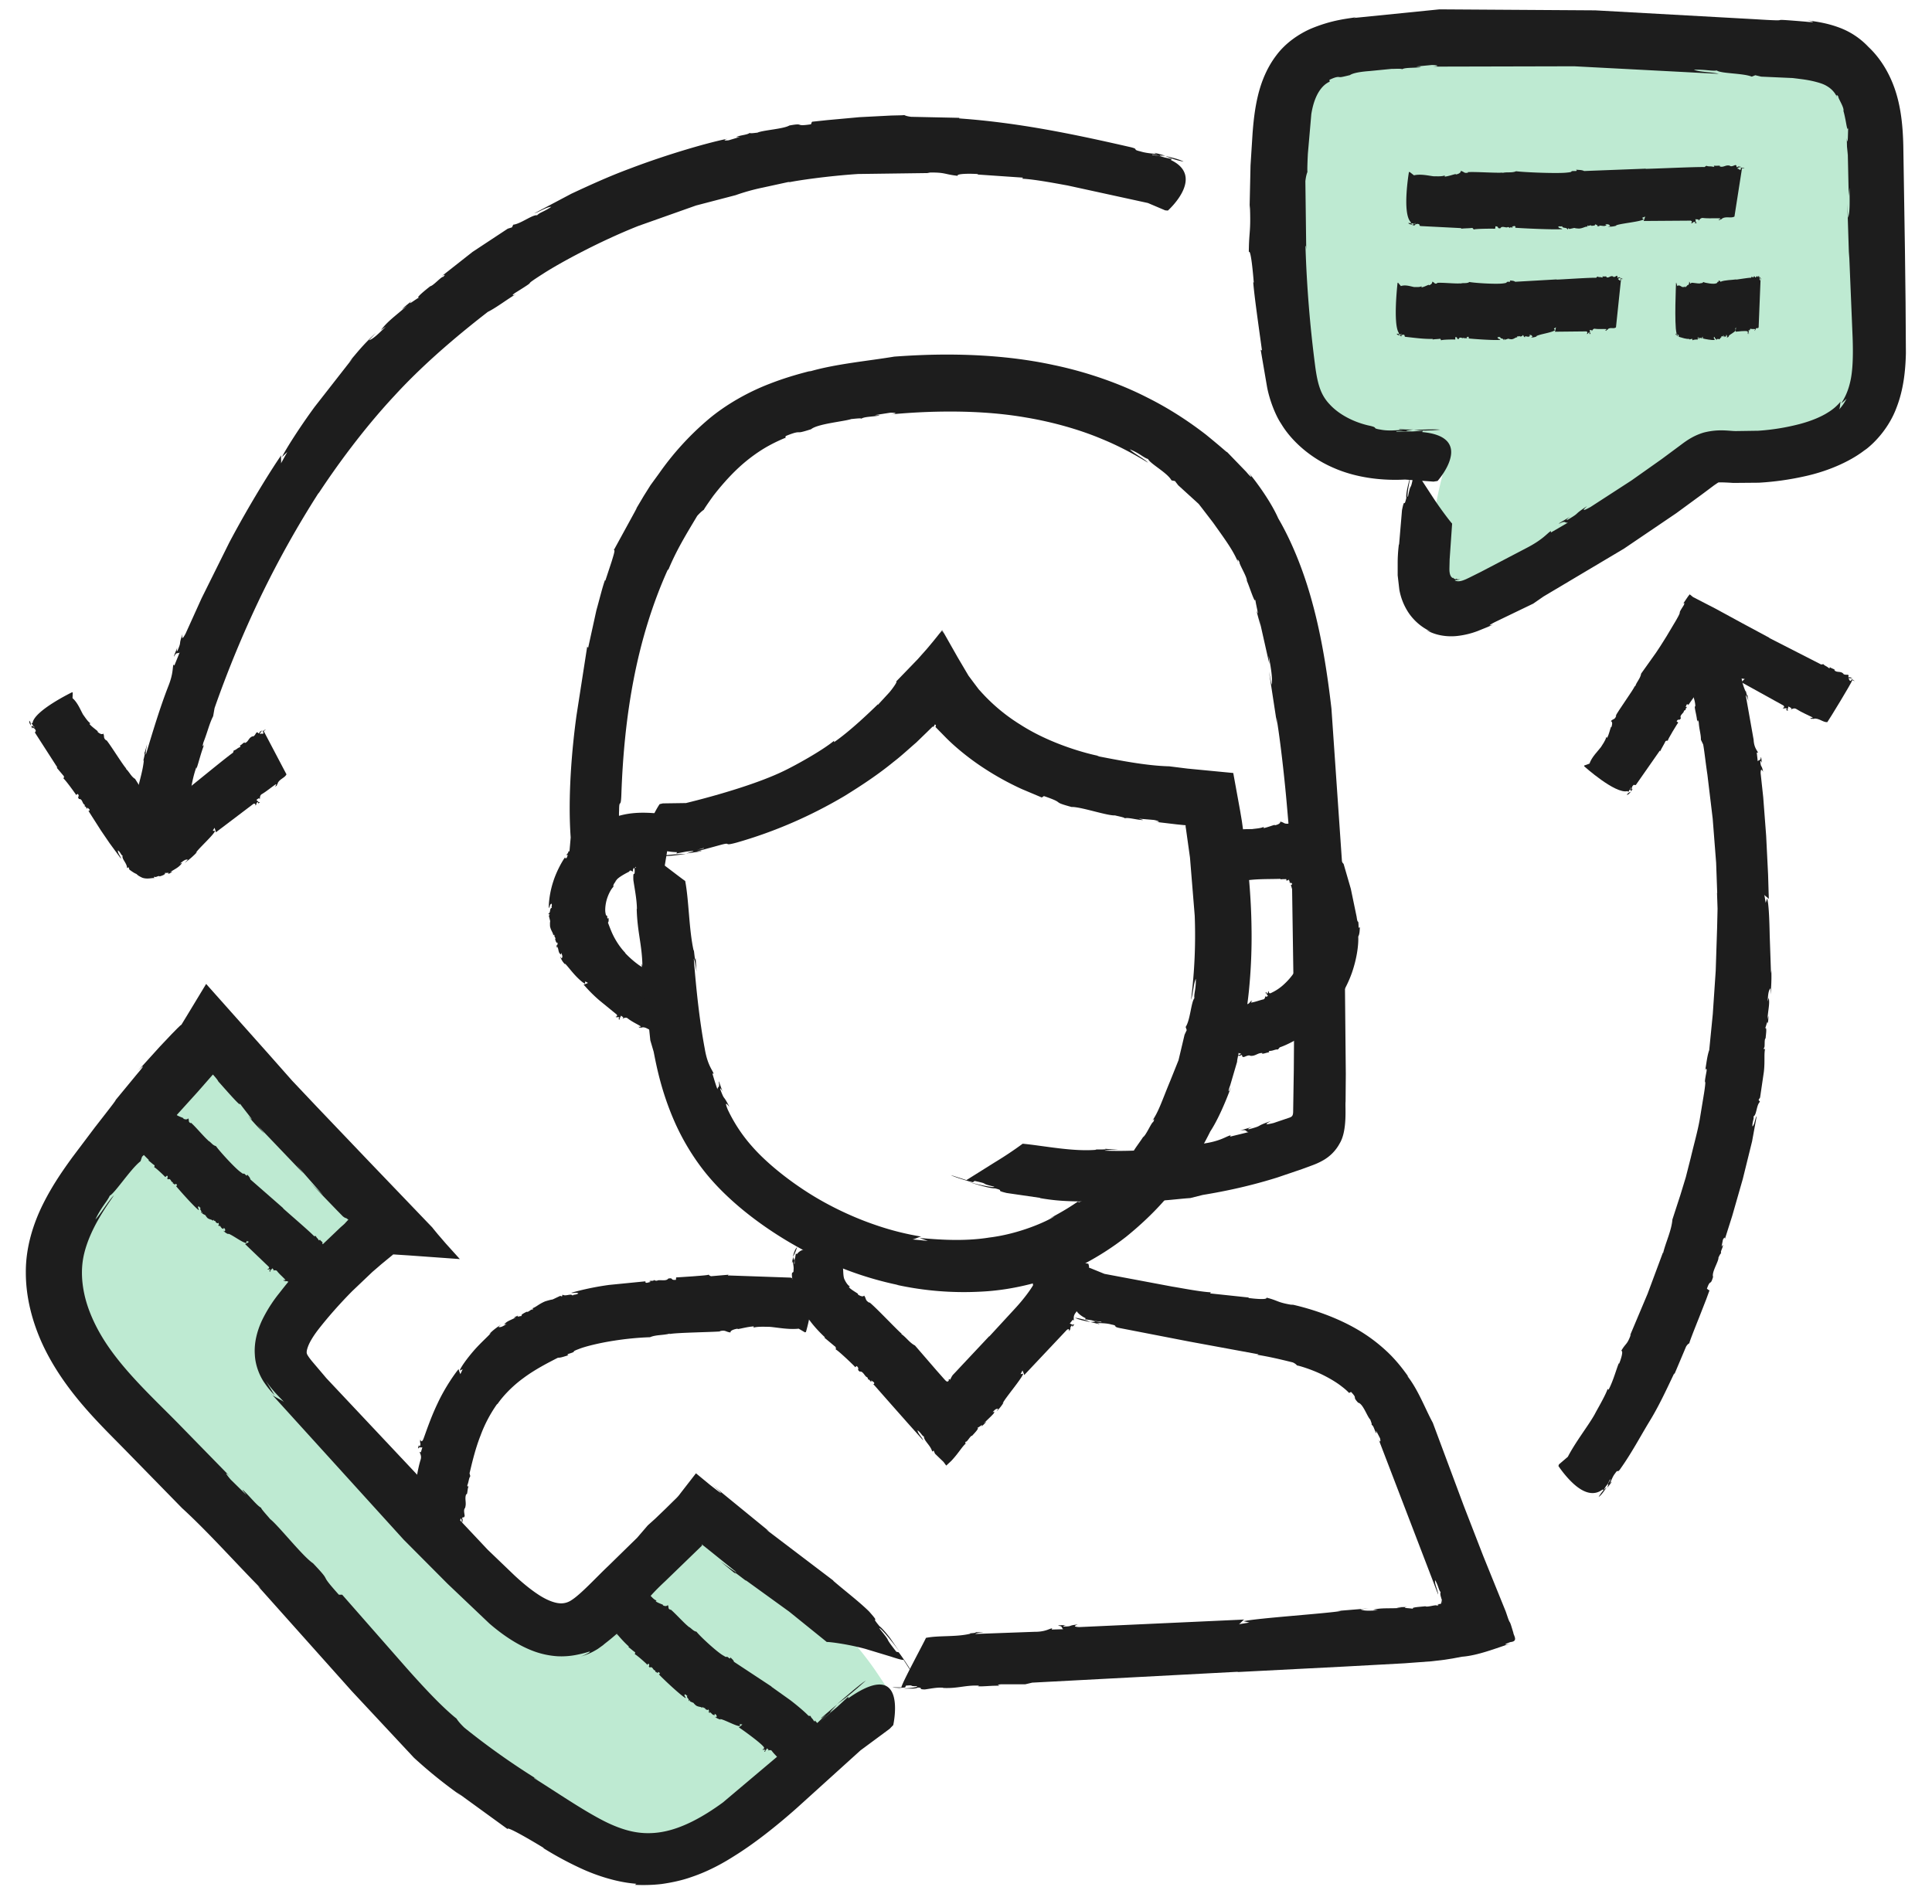 <svg xmlns="http://www.w3.org/2000/svg" width="70" height="69" fill="none" xmlns:v="https://vecta.io/nano"><g fill="#1d1d1d"><path d="M42.885 5.857c-.145-.082-.411-.145-.665-.207a2.91 2.91 0 0 0 .665.207zM6.298 31.149l.035-.203c-.016.067-.027.137-.035.203z"/><path d="M29.414 4.422l-.031.082c-.634.094-.196-.063-.782.043-.215.129-.97.168-1.162.262 0-.008-.282.043-.274.004-.074.07-.289.078-.462.137-.059.031.051.008.102.012l-.403.121c-.164.02-.211-.004-.039-.055-.54.098-2.073.52-3.567 1.091-.751.278-1.479.614-2.093.9l-1.345.712c.152-.039.458-.239.614-.235-.258.176-.415.199-.512.305-.156-.035-.606.317-.864.34l-.047.098-.152.047-1.275.841-1.123.884c.047-.035.192-.102.055.023-.055-.023-.36.325-.462.336-.141.109-.591.469-.391.403-.098.035-.501.356-.285.133-.133.109-.27.211-.352.305l.184-.129c-.442.379-.712.567-.947.88l.18-.129c-.254.246-.461.454-.614.497l.25-.266c-.434.399-.653.677-.966 1.048l.121-.125-1.369 1.752c-.563.767-1.064 1.564-1.185 1.819l.192-.18-.235.422c.031-.047-.016-.293.027-.321-.301.422-1.158 1.784-1.901 3.192l-.997 2.007-.579 1.279c-.18.34-.11.031-.113.023-.156.442-.02.211-.172.579-.051.098-.031-.035-.016-.098-.059.164-.133.309-.117.332.098-.196.129-.086.203-.152l-.192.473-.031-.035c-.043.106 0 .309-.184.774-.309.79-.571 1.67-.817 2.484-.02-.019.008-.199.047-.372-.039.11-.074.278-.121.375.098-.188-.066.352 0 .203-.027.317-.129.657-.211.997l-.192.943c.039.035.372.407.728.767l.763.708-.082.364c.035-.035.106-.348.125-.516l-.055-.039c.055-.387.051-.082.121-.458.051-.008 0 .336-.059.638.059-.27.145-.536.113-.657.07-.25.051.039.137-.262.035-.219.055-.516.145-.763l.008.008c.184-.594.172-.943.364-1.482v.063c.074-.188.16-.579.297-.915-.039.098-.102.172-.043-.039.153-.391.211-.673.352-.95l.051-.293a39.53 39.53 0 0 1 1.662-4.021 35.97 35.97 0 0 1 2.12-3.794l-.024.051c.61-.931 1.604-2.315 2.761-3.555 1.138-1.244 2.472-2.331 3.379-3.035.321-.16.708-.462 1.029-.649-.184.094-.145.027-.008-.059.962-.598.043-.074 1.009-.692.555-.356 1.952-1.13 3.419-1.713l2.096-.743 1.436-.375c.297-.106.637-.203.982-.274l.986-.215-.059.027c.321-.07 1.412-.231 2.523-.305l2.617-.035-.102-.016c.673-.016.575.059 1.099.117-.063-.086.516-.082.735-.063l-.012.016 1.643.113-.027.039c.462.02 1.318.188 1.647.246l2.906.634.626.266.098.008s1.377-1.224.109-1.831l.031-.039-.266-.055c-.313-.09-.469-.074-.442-.11l.434.102c-.317-.082-.09-.055.039-.055l-.364-.102c-.067 0 .043.027.09.047-.176-.023-.422-.035-.63-.102-.329-.074-.008-.074-.387-.16-2.018-.462-4.017-.88-6.168-1.033-.047-.02.012-.016.074-.02l-1.823-.039c-.164-.02-.211-.047-.258-.066.024.012-.168.012-.473.02l-1.138.059-1.162.106-.555.059-.012.012zM1.064 26.115c-.016.059.02.114.047.168a.2.2 0 0 0-.047-.168zm8.492.301l-.039.031.039-.031z"/><path d="M2.75 28.806l.07-.039c.086.117-.047.086.047.188.121-.02.121.192.196.196-.008.004.027.059 0 .078.063-.02.051.047.09.074.023 0 .008-.02.016-.039l.074.067c.008.043-.016.07-.047.039l.462.724.317.465.411.559c-.012-.094-.129-.203-.113-.305.106.078.11.176.168.188-.035.133.156.266.164.454l.055-.031.027.086c.219.164.246.145.262.164.016.008.027.047.203.129.192.07.368-.004.458.016-.016 0-.059-.035-.004-.055.004.059.149-.055.176-.008.055-.012.254-.074.184-.133.035.031.215-.035.113.051.063-.023.125-.047.164-.094l-.082.023c.203-.129.329-.176.438-.336l-.082.027c.117-.094.211-.172.289-.141l-.117.114a2.88 2.88 0 0 0 .458-.399l-.051.035c.102-.164.641-.642.696-.794l-.082-.008.063-.106s.063.176.043.168l1.369-1.037c.09-.027.066.063.07.066.074-.082 0-.074.078-.125.027-.008.023.039.016.055.027-.031.07-.035.059-.059-.055.016-.078-.055-.121-.078l.098-.067.023.039c.023-.016-.016-.137.09-.188.168-.102.332-.242.501-.356.012.024-.012.059-.035.098.023-.016.051-.043.082-.043-.066-.008.047-.074.008-.066.055-.172.262-.207.325-.344l-.825-1.569c.035-.024.066-.043.082-.043-.023-.016-.094.023-.117.059l.031.055c-.063.074-.039-.016-.113.043-.035-.035.027-.098.086-.145-.059.035-.133.047-.125.11-.063.024-.031-.055-.106-.023-.035.043-.063.129-.133.141v-.008c-.16.051-.149.203-.293.247v-.024c-.055.008-.11.098-.199.125.027-.008.066.008.027.047-.102.035-.141.106-.223.117l-.027.082c-.293.207-1.389 1.115-1.674 1.334l.008-.016-.853.673c-.043.043-.086.102-.137.172-.004-.07-.012-.074-.02-.102 0 .031-.016.07-.02.063-.031-.051-.016.039-.063.008-.016-.004-.039-.027-.066-.063l-.235-.34-.489-.778c-.149-.086-.219-.274-.34-.371h.023c-.117-.114-.602-.904-.731-1.044l.008.027c-.133-.11-.055-.137-.113-.254-.055.059-.172-.027-.211-.07l.016-.008c-.059-.059-.223-.168-.309-.274l.039-.02c-.102-.063-.211-.246-.262-.309-.094-.16-.196-.438-.387-.602l.008-.203-.023-.012s-1.365.661-1.432 1.111l-.039.02.043.051c.027.074.09.074.051.098l-.059-.09c.035.07-.016.039-.051.031a.26.26 0 0 1 .035.086c.023 0 .008-.02.008-.035.035.023.106.047.117.102.043.066-.055.043 0 .121l.79 1.228c-.008.02-.016.008-.031 0l.27.321c.008.043-.008.067-.02.086.016-.039.469.587.469.602l-.012-.008zm55.172 25.436c.094-.059.192-.207.289-.344-.106.082-.196.188-.289.344zm3.016-30.724l.035.125a.65.65 0 0 0-.035-.125z"/><path d="M61.912 46.748l-.067-.051c.129-.372.121-.078.223-.43-.059-.172.211-.567.196-.708.008.004.07-.16.098-.141-.039-.071.051-.176.063-.29-.004-.043-.027.023-.051.047l.051-.254c.047-.09.086-.106.063 0l.274-.864.383-1.338.336-1.361.168-.919c-.063.082-.07.309-.156.379-.004-.196.066-.274.039-.364.117-.051.102-.411.235-.532l-.051-.067.055-.086.137-.931c.047-.43-.008-.645.055-.88-.004.035-.055.125-.055.012.055-.012 0-.301.063-.348.008-.11.063-.462-.027-.348.047-.055.094-.368.106-.176.012-.106.031-.207.019-.285l-.031.133c.02-.36.09-.552.047-.79l-.039.129c.012-.215.023-.395.102-.473v.223a6.18 6.18 0 0 0 .031-.872l-.012.106-.047-1.373c-.012-.587-.035-1.17-.094-1.342l-.051.16-.051-.297c0 .035.184.145.164.172l-.027-.904-.07-1.404-.106-1.392-.094-.872c0-.242.082-.055.09-.051-.059-.289-.074-.117-.102-.364 0-.07.043.008.059.047-.02-.106-.016-.211-.039-.215 0 .137-.078.09-.113.152l-.035-.317.043.008c-.008-.07-.141-.16-.157-.473l-.285-1.608c.027 0 .063.11.098.215-.012-.07-.039-.176-.031-.242-.02.137-.07-.215-.07-.11-.172-.36-.215-.868-.364-1.185l-1.866-.254a1.51 1.51 0 0 1-.043-.231c-.02.031.016.227.055.329h.063c.078.231-.02.066.039.297-.047.023-.11-.184-.156-.368.035.168.043.344.113.399.02.164-.063 0-.035.192.047.129.137.297.149.458h-.008c.043.387.223.559.231.919l-.023-.035c-.004.129.078.364.09.595 0-.066.023-.129.055.004.016.262.082.43.078.626l.082.172c.043.223.082.618.153 1.091l.192 1.596.125 1.604.039 1.107-.008-.035.02.587-.016.692-.051 1.561-.106 1.568-.129 1.303c-.078.215-.106.524-.149.751.035-.125.067-.078.051.023-.133.7.023.051-.086.767l-.16.974c-.074.422-.211.9-.325 1.385l-.18.708-.196.642-.289.888c-.031.403-.254.853-.34 1.232v-.043l-.559 1.502-.641 1.521.039-.055c-.141.399-.188.313-.352.602.09-.004-.023.34-.078.465l-.012-.012c-.082.192-.207.657-.372.958l-.031-.031c-.098.274-.375.735-.469.919-.231.415-.684.982-.974 1.541l-.321.274-.02.059s.223.344.532.63.708.501 1.072.219l.027.035.09-.149c.129-.164.137-.274.168-.239l-.157.239c.121-.168.063-.035.043.047l.149-.192c.008-.043-.031.016-.055.039.047-.102.098-.258.188-.364.117-.18.066.027.203-.184.383-.54.688-1.115 1.025-1.674.344-.555.618-1.15.904-1.752.027-.02.012.012 0 .051l.438-1.036c.055-.086.09-.102.121-.121-.027.02.157-.45.348-.927l.262-.669.117-.321-.023-.004zm-2.968-17.944c.059-.008.098-.063.141-.11a.21.21 0 0 0-.141.11z"/><path d="M59.084 28.692v-.004l-.004.004h.004zm8.081-4.079l-.043-.016a.39.39 0 0 0 .043.016z"/><path d="M60.809 26.186l-.063-.051c.078-.125.098.012.156-.117-.067-.106.129-.188.106-.258.008.004.047-.051.074-.027-.039-.051.023-.066.035-.109-.008-.024-.02 0-.043 0l.035-.094c.035-.023.07-.012.055.027l.497-.712.274-.411c-.031-.043-.012-.02-.066-.067-.023-.035.016 0-.012-.031.07.086.027.008.09.106l-.035-.059.02.035c-.027-.074-.012-.035 0-.027v-.035c-.012-.031-.012-.074 0-.043 0 0-.012-.051-.012-.067.008.067.008-.039.016.027 0-.004.02.012.016-.074.004.043.016.066.008.098.004.004.008.02.012 0v-.024s.008.059.035 0v-.031s.031.004 0 .07l-.016.016c.047.008.11.031.164.039l-.035-.024c.16.008.845.333 1.001.321l-.027-.078.121.016s-.137.129-.137.11l1.541.853c.07.07-.027.086-.031.094.109.035.07-.027.156.023.02.02-.023.035-.043.035.039.016.066.051.082.027-.039-.043.016-.094.016-.145l.11.063-.023.035c.023.016.117-.07.215.004.176.113.387.2.579.297-.016.023-.063.016-.11.012.023.012.067.027.082.055-.027-.062.094.012.066-.023.184-.031.332.137.489.125.059-.078.876-1.412.907-1.525.031.016.066.031.074.043 0-.027-.063-.067-.102-.067l-.027.055c-.09-.012-.008-.039-.086-.07.016-.047.09-.027.157-.008-.055-.027-.102-.082-.145-.043-.047-.043.027-.055-.027-.102-.051-.004-.133.012-.172-.035v-.008c-.106-.102-.227-.02-.325-.121l.02-.008c-.031-.047-.129-.051-.192-.114.016.02.02.063-.027.043-.074-.07-.149-.074-.196-.141l-.082.012-1.889-.966h.016l-.997-.536-.947-.516-.825-.426c-.039-.035-.078-.066-.121-.098-.082.094-.164.239-.239.336.059-.059.055.012.016.07-.274.426-.004.07-.262.52l-.356.598-.219.348-.16.242-.54.759c-.023.172-.172.309-.215.465l-.008-.023c-.066.157-.618.915-.7 1.091l.023-.016c-.051.164-.106.106-.196.203.078.027.039.172.016.223l-.012-.012c-.031.078-.074.274-.137.395l-.035-.027c-.02.121-.153.293-.192.364-.113.149-.332.356-.415.598l-.192.07v.027s1.126 1.013 1.568.9l.035.027.031-.059c.059-.055.035-.113.07-.086l-.063.09c.051-.059.043 0 .047.035.02-.027.043-.051.067-.066-.008-.023-.02 0-.035.004.008-.043.008-.117.051-.149.047-.067.063.031.117-.043l.849-1.216c.02 0 .012.012.012.027.063-.137.141-.25.199-.376.035-.023.067-.016.086-.016-.043 0 .372-.665.383-.673l-.008.016z"/></g><path d="M52.541 16.486c-1.044.098-2.108.196-3.133-.024s-2.026-.806-2.484-1.748c-.223-.458-.305-.97-.376-1.475-.379-2.761-.469-5.562-.262-8.339.07-.915.203-1.909.857-2.554.622-.614 1.557-.763 2.429-.853 5.104-.524 10.255-.164 15.372.231.591.047 1.201.098 1.713.399.579.34.95.962 1.126 1.611s.184 1.33.192 2.003l.059 6.379c.008 1.009-.008 2.097-.61 2.906-.512.684-1.361 1.032-2.194 1.228-.821.192-1.67.262-2.511.211-.254-.016-.512-.039-.755.031s-.438.219-.638.368c-2.456 1.846-5.089 3.458-7.846 4.807-.438.215-1.005.411-1.377.094-.274-.231-.305-.634-.305-.994.004-1.373.211-2.742.61-4.056" fill="#beead2"/><g fill="#1d1d1d"><path d="M52.184 15.57c-.231-.027-.614 0-.962.008.27.035.563.031.962-.008zm-.926 1.111l-.082.325.082-.325z"/><path d="M48.179 2.98l-.012-.086c.246-.121.317-.106.356-.102.047.008.07.008.387-.07.117-.082.407-.125.727-.149l.79-.078c-.004.008.387-.02.368.016.117-.07.403-.043.653-.074.09-.023-.066-.012-.137-.027l.571-.055c.223.008.282.039.039.059l5.116-.012 5.237.274c-.207-.063-.712-.063-.9-.149.434-.012.634.055.829.027.156.117.947.094 1.267.223l.129-.051.211.051 1.142.051.188.023c.109.016.325.035.599.102.309.078.403.129.54.223.125.094.227.215.293.375-.023-.047-.063-.184.035-.051-.027.035.223.403.184.52.027.086.07.286.098.446s.055.278.078.156c-.016.11-.008.767-.055.379l.016.614.016-.301.039 1.787.027-.305c.008.489.02.9-.051 1.095l-.027-.505.063 1.979v-.242l.129 3.11c.023.649.008 1.228-.094 1.631-.094.403-.246.634-.317.751.066-.051.129-.106.192-.168-.074.141-.16.274-.278.399.051-.043.039-.29.074-.309a1.82 1.82 0 0 1-.462.403c-.242.156-.594.309-1.036.426a8.05 8.05 0 0 1-1.498.242l-.813.012c-.246 0-.618-.086-1.166.055-.458.137-.739.387-.931.524l-.591.438-1.095.774-1.478.958c-.469.258-.129-.023-.129-.031-.544.36-.207.2-.684.485-.133.07.004-.055.074-.106-.203.133-.407.231-.411.262.27-.137.196-.016.329-.043l-.618.36v-.055c-.133.078-.282.309-.911.63l-1.623.849-.415.207-.133.063-.078.031c-.102.039-.223.063-.321.012.023-.023.113-.008.195-.043-.047.008-.133.008-.16-.035.027.043-.016.039-.055.016s-.063-.062-.051-.023c-.07-.035-.106-.117-.117-.207-.008-.043-.008-.094-.008-.141l.008-.329.09-1.299c-.043-.039-.395-.489-.716-.982l-.669-1.025.176-.575c-.047.055-.2.548-.246.817l.047.059c-.117.614-.074.133-.192.735-.055.023.039-.536.16-1.017-.117.434-.242.864-.219 1.056-.094.411-.055-.059-.157.442l-.106 1.252-.008-.008c-.031.25-.043.477-.043.684v.438l.059.509a2.22 2.22 0 0 0 .356.876c.184.258.442.497.786.653-.055-.016-.102-.035-.156-.055.231.141.626.262 1.099.215a3.05 3.05 0 0 0 .743-.176l.379-.153.239-.106a.6.6 0 0 1-.168.051c-.016-.004.031-.039.18-.117l1.396-.673.372-.258 2.914-1.733 1.893-1.283.939-.688.434-.325.121-.082c.027-.016.016-.012.031-.016-.031-.012.192-.012.54.012l.931-.008a10.24 10.24 0 0 0 1.635-.227c.986-.211 1.807-.622 2.272-1.013l-.09.078c.454-.332.927-.9 1.169-1.557.254-.653.325-1.334.34-1.971l-.012-1.862-.023-1.909-.059-3.767c-.016-.622-.07-1.287-.27-1.924s-.54-1.213-.994-1.639a2.77 2.77 0 0 0-1.099-.716c-.422-.153-.817-.207-1.126-.246.352.063.223.078-.047.047-1.74-.145-.129.02-1.858-.09L57.801.375 52.153.339l-3.109.313.098-.031c-.266.055-.857.082-1.682.434-.403.184-.876.493-1.216.95-.344.45-.548.97-.665 1.455s-.164.95-.196 1.369l-.074 1.166-.035 1.596.012-.16c.039 1.029-.031.888-.039 1.701.074-.11.153.771.18 1.107l-.02-.012c.039.505.203 1.643.317 2.472l-.047-.027.231 1.349c.098.52.329 1.068.509 1.33.372.626 1.064 1.244 1.897 1.6.841.372 1.791.469 2.593.426l1.033.074.145-.023s.364-.407.465-.829c.11-.426-.059-.857-1.021-.943l.027-.047-.368.024c-.434-.004-.622.031-.595-.008h.583c-.434 0-.133-.031.031-.062a3.83 3.83 0 0 1-.493-.016c-.082.016.059.02.125.027-.227.016-.544.047-.802-.004-.399-.063-.023-.063-.469-.156-.559-.133-1.072-.411-1.392-.763a1.57 1.57 0 0 1-.348-.567c-.082-.223-.137-.508-.18-.845a44.16 44.16 0 0 1-.348-4.306c.016-.066.016.012.027.098l-.031-2.468c.027-.223.059-.282.078-.348-.012.031-.008-.227.012-.638l.125-1.439c.156-.986.61-1.146.661-1.177l.008.02z"/><path d="M51.019 8.082c.039.047.102.051.164.059-.047-.047-.098-.066-.164-.059z"/><path d="M54.175 8.278l.008-.078c.145 0 .043.09.18.07.055-.11.223.012.27-.047 0 .008.066.012.063.047.02-.059.066-.016.109-.027.016-.016-.012-.02-.023-.035l.094-.02c.039.02.047.055.008.063.25.023 1.451.078 1.721.051-.035-.047-.117-.016-.149-.086.07-.039.106.016.137-.027.027.106.156.023.211.133l.02-.059.035.035c.313-.063.07-.031.348-.016.16-.008.239-.094.329-.063-.012 0-.047-.039-.008-.051.008.051.11-.039.133.016.039-.008.172 0 .129-.07.024.035.141.051.07.082.039 0 .078.012.106 0l-.051-.02c.133-.012.207.047.293-.02l-.051-.027c.082-.004.149-.012.18.063l-.082.023c.133 0 .215-.008.325-.043h-.039c.141-.074.88-.133 1.013-.223l-.059-.055.113-.047s-.055.18-.066.16l1.713-.012c.09.031.016.086.016.098.11-.02.047-.059.141-.055.023.012-.004.043-.02.051.039-.008.078.012.082-.012-.051-.02-.027-.09-.051-.133l.117.008v.043c.02 0 .063-.117.18-.094.196.02.411 0 .61.012 0 .027-.043.043-.086.055.027 0 .066-.004.09.012-.047-.047.082-.031.047-.051.145-.106.332-.008.461-.082l.274-1.752c.039 0 .078.004.09.012-.012-.027-.09-.039-.129-.023l-.008.063c-.094.02-.023-.035-.117-.031-.004-.051.082-.059.157-.066-.067-.004-.137-.043-.164.012-.063-.02.008-.063-.07-.082-.055.016-.129.063-.192.035v-.008c-.153-.051-.235.074-.376.023l.016-.016c-.051-.027-.149.012-.239-.02.027.012.047.047-.008.051-.102-.031-.172 0-.25-.039l-.07.047c-.36-.008-1.776.059-2.136.066l.016-.008-2.241.086c-.086-.047-.207-.035-.301-.051.051.02.035.055-.008.051-.278-.004-.02.031-.301.055-.325.043-1.568-.008-1.854-.047-.156.07-.348.016-.501.063l.016-.016c-.164.027-1.083-.039-1.275-.012l.027.012c-.164.043-.141-.035-.274-.059.016.078-.125.125-.18.129v-.016c-.078.012-.262.082-.399.094v-.043c-.106.047-.317.027-.399.031-.184-.02-.469-.094-.716-.035l-.16-.125-.023.012s-.254 1.494.07 1.811v.043h.059c.078.016.113-.035.109.008h-.106c.078.008.023.031-.008.055.031.004.063.008.09.023.016-.016-.012-.02-.023-.027.043-.016.102-.055.149-.035.078.004.004.07.098.074l1.455.074c.012.02 0 .016-.016.023.149-.02.282-.012.415-.031.039.02.047.047.059.063-.024-.035.747-.039.759-.031l.02-.012zm-3.57 3.816c.024.047.07.051.11.059-.031-.047-.067-.066-.11-.059zm8.158-2.049h-.035a.1.1 0 0 0 .035 0z"/><path d="M52.725 12.29l.008-.078c.098 0 .027.09.121.07.035-.11.153.012.184-.047 0 .008.043.012.039.047.012-.059.047-.016.074-.027.012-.016-.008-.02-.016-.035l.063-.02c.024.02.031.055.004.063.168.02.978.078 1.158.051-.023-.047-.078-.016-.102-.086.047-.039.07.016.09-.027.02.106.106.024.141.133l.016-.059.023.035c.211-.063.047-.031.235-.016.109-.008.16-.094.219-.063-.008 0-.031-.039-.004-.051.004.051.074-.039.09.016.027-.008.117 0 .086-.07.016.035.094.051.047.082.027 0 .051.012.07 0l-.035-.02c.09-.012.141.047.2-.02l-.035-.027c.055-.004.098-.012.121.063l-.055.024a.45.45 0 0 0 .219-.043h-.027c.094-.074.594-.133.681-.223l-.039-.055.074-.047s-.035.18-.043.16l1.15-.012c.059.031.012.086.012.098.074-.02.031-.059.094-.055.016.012 0 .043-.012.051.027-.008.051.012.055-.012-.035-.02-.02-.09-.035-.133l.078.008v.043s.043-.117.121-.094c.133.019.278 0 .411.012 0 .027-.031.043-.059.055.02 0 .047-.004.063.012-.031-.047.055-.031.031-.051.098-.106.223-.008.309-.082l.184-1.752c.027 0 .055.004.063.012-.008-.027-.059-.039-.086-.024v.063c-.07.019-.02-.035-.082-.031 0-.051.055-.059.106-.066-.047-.004-.09-.043-.11.012-.043-.02.004-.063-.047-.082-.035.016-.086.063-.129.035v-.008c-.102-.051-.156.074-.25.023l.012-.016c-.035-.027-.098.012-.16-.02.016.012.031.047-.004.051-.07-.031-.117 0-.168-.039l-.047.047c-.242-.008-1.193.059-1.435.067l.008-.008-1.506.086c-.059-.047-.141-.035-.203-.051.035.019.023.055-.004.051-.188-.004-.012.031-.203.055-.219.043-1.052-.008-1.248-.047-.106.071-.235.016-.336.063l.012-.016c-.109.027-.727-.039-.857-.012l.016.012c-.11.043-.094-.035-.184-.059.012.078-.082.125-.121.129v-.016c-.055.012-.176.082-.266.094v-.043c-.07.047-.215.027-.266.031-.125-.02-.313-.094-.481-.035l-.106-.125-.016.012s-.172 1.494.047 1.811v.043h.039c.051.016.074-.035.07.008h-.07c.051.008.016.031-.004.055.023.004.043.008.059.024.012-.016-.008-.02-.016-.027.027-.016.067-.055.102-.035.055.004 0 .07.067.074.329.035.645.082.978.074.008.02 0 .016-.012.024.102-.02.188-.012.282-.031.023.02.031.047.039.063-.016-.035.505-.039.512-.031v-.012zm7.987-.196c.008.047.027.051.043.059-.012-.047-.023-.066-.043-.059zm3.086-2.049h-.012z"/><path d="M61.514 12.29v-.078c.039 0 .012.09.047.07.012-.11.059.012.07-.047 0 .008.016.012.016.047.004-.059.016-.016.027-.027 0-.016 0-.02-.004-.035l.023-.02s.012.055 0 .063c.063.02.368.078.438.051-.008-.047-.031-.016-.039-.086.02-.039.027.016.035-.027.008.106.039.024.055.133v-.059l.016.035c.078-.063.02-.031.09-.016.039-.008.059-.094.082-.063 0 0-.012-.039 0-.051 0 .051.027-.039.035.016.012-.008.043 0 .031-.07.004.035.035.051.02.082.012 0 .02.012.027 0l-.012-.02c.035-.012.051.047.074-.02l-.012-.027c.02-.004.039-.012.047.063l-.02.024c.035 0 .055-.008.082-.043h-.012c.035-.074.223-.133.258-.223l-.016-.055.027-.047-.016.16c.063-.004.379-.047.434-.012.023.031.004.086 0 .098.027-.02.012-.059.035-.055.008.012 0 .043-.004.051.012-.008.02.012.02-.012-.012-.02-.008-.09-.012-.133l.031.008v.043s.016-.117.047-.094c.051.019.106 0 .156.012 0 .027-.012.043-.023.055.008 0 .016-.004.023.012-.012-.047.02-.031.012-.051.035-.106.086-.008.117-.082l.07-1.752c.012 0 .02.004.024.012 0-.027-.024-.039-.031-.024v.063c-.027.019-.008-.035-.031-.031 0-.051.02-.059.039-.066-.016-.004-.035-.043-.043.012-.016-.02 0-.063-.02-.082-.016.016-.031.063-.047.035v-.008c-.039-.051-.059.074-.094.023v-.016c-.008-.027-.035.012-.055-.02.008.012.012.047 0 .051-.027-.031-.043 0-.063-.039l-.02.047c-.09-.008-.45.059-.544.067v-.008c-.137.023-.422.02-.567.086-.023-.047-.055-.035-.074-.051.012.019.008.055 0 .051-.07-.004-.004.031-.078.055-.082.043-.399-.008-.473-.047-.039.071-.09.016-.125.063v-.016c-.039.027-.27-.039-.321-.012l.008.012c-.043.043-.035-.035-.07-.059.004.078-.031.125-.047.129v-.016c-.02.012-.066.082-.102.094v-.043c-.027.047-.082.027-.102.031-.047-.02-.117-.094-.18-.035l-.039-.125-.008.012s-.066 1.494.016 1.811v.043h.016c.02.016.027-.035.027.008h-.027c.02.008.008.031 0 .055.008.004.016.008.023.024 0-.016 0-.02-.008-.027.012-.016.023-.055.039-.035.019.004 0 .07.023.074.125.035.242.082.372.074 0 .02 0 .016-.004.024.039-.02.07-.012.106-.031.008.02.012.047.016.063-.004-.035.192-.039.192-.031l-.008-.012z"/></g><path d="M32.276 61.347l-4.005 3.598c-1.471 1.322-3.184 2.73-5.155 2.562-1.158-.098-2.186-.739-3.164-1.361-1.584-1.005-3.18-2.022-4.545-3.313-.786-.743-1.486-1.568-2.194-2.386a144.08 144.08 0 0 0-7.85-8.362c-.915-.904-1.854-1.803-2.55-2.879s-1.15-2.37-.978-3.645c.172-1.291.947-2.413 1.737-3.446a53.95 53.95 0 0 1 3.735-4.389l.293-.473 2.323 2.668 1.917 2.034 2.28 2.386-.109-.008a17.38 17.38 0 0 0-3.235 3.106c-.446.551-.876 1.255-.657 1.928.09.274.278.501.465.724a98.68 98.68 0 0 0 7.248 7.721c.829.794 1.917 1.635 3.012 1.287.489-.153.872-.524 1.236-.88l3.262-3.196-.047-.133 2.171 1.741c1.807 1.451 2.914 1.983 4.24 3.884l.563.837.008-.004z" fill="#beead2"/><g fill="#1d1d1d"><path d="M31.377 60.89c-.262.172-.661.524-1.044.857.321-.227.641-.489 1.044-.857z"/><path d="M30.324 61.753h-.004l.012-.008-.008.008zm2.661-1.337l-.235-.348.235.348z"/><path d="M12.387 57.784h-.11c-.81-.9-.168-.329-.935-1.138-.376-.25-1.252-1.369-1.561-1.608.012 0-.36-.399-.313-.399-.16-.082-.399-.399-.649-.634-.098-.078.051.078.102.16l-.563-.552c-.199-.235-.231-.313.008-.078l-1.94-1.987c-.888-.9-1.952-1.881-2.644-2.969-.34-.536-.598-1.111-.72-1.658s-.121-1.048-.012-1.498c.223-.911.794-1.69 1.08-2.112-.199.192-.508.716-.673.876.219-.462.422-.642.52-.861.196-.102.759-.974 1.115-1.248l.055-.164.207-.2.935-1.185.868-.958 1.025-1.169.332-.579-1.733.117.426.493c-.07-.082-.239-.329 0-.078 0 .078.634.669.704.833.227.25.943 1.083.755.755.094.164.728.911.321.493a8.01 8.01 0 0 0 .602.649l-.274-.321 1.682 1.76-.258-.317.97 1.107-.481-.473.97 1.005.215.219c.031.031.027.02.043.035l.082.051-.027-.031c.02.012.047.027.082.055.016.012.051.031.02.027l-.043.047-.051.055-.027.031-.008.008-.047.043-.094.082-.763.728c-.512.516-1.017 1.087-1.455 1.654a5.14 5.14 0 0 0-.63.99c-.172.368-.293.802-.262 1.244.02.438.207.829.36 1.04.156.227.278.348.356.43l-.317-.52c.25.368.465.555.673.786-.07-.086-.422-.219-.477-.317l4.795 5.284 1.592 1.6 1.518 1.443c.516.446 1.076.814 1.647 1.017a3.04 3.04 0 0 0 .825.168 2.82 2.82 0 0 0 .641-.043c.266-.051.415-.098.477-.117s.063-.004.023.024-.11.063-.176.094-.121.047-.125.051c.336-.098.505-.211.614-.274l.196-.141c.074-.07.164-.121.501-.415.18-.153 0 .063-.11.164l.528-.512c-.321.285-.242.109-.411.207l.72-.692v.063c.157-.153.309-.469 1.013-1.123l1.342-1.299s-.02-.047-.012-.043l.043.035.09.07.176.141.947.763c-.035.004-.313-.196-.587-.399l.579.481c-.278-.282.552.403.325.195l1.596 1.154 1.361 1.099c.063-.008.724.067 1.4.25l.931.282c.258.086.422.129.45.114l.411.638c-.027-.086-.372-.626-.587-.911l-.086-.02c-.532-.681-.082-.188-.614-.845.008-.074.532.536.892 1.076l-.489-.708c-.157-.211-.301-.372-.403-.454-.375-.45.098.004-.372-.528-.36-.356-.892-.759-1.302-1.115h.012l-2.441-1.854.106.063-2.073-1.694c.325.274.587.528-.082 0l-.407-.336-.153-.125.067.055-.567.731c-.09.129-.18.203-.27.293l-.262.258-.379.364-.266.239-.387.45-1.052 1.029c-.415.391-.997 1.029-1.334 1.236a.66.66 0 0 1-.458.106c-.184-.02-.446-.121-.727-.305s-.579-.426-.88-.708l-.966-.927-5.922-6.297.078.082-.485-.571c-.157-.184-.223-.301-.219-.317-.012-.027-.02-.094.039-.254.055-.153.176-.356.336-.571.352-.458.798-.966 1.263-1.436l.735-.7.196-.168.117-.102.199-.164.2-.164c.024-.012.016-.035.066-.035l.18.012.36.023 1.85.133-.508-.563-.293-.34-.18-.219h.004l-.047-.051-.113-.117-.896-.935-1.287-1.342-1.87-1.96-.884-.935-.802-.907-1.432-1.608-.884-.993-.665 1.099-.231.379-.016.012s-.004 0-.031.023l-.102.098-.207.211-.426.45-.81.896c.293-.305.223-.176.004.074l-.79.958c-.016.043-.043.082-.763 1.005l-.81 1.076c-.329.454-.716 1.001-1.06 1.69s-.634 1.557-.626 2.492c0 .927.25 1.838.63 2.648.782 1.643 2.026 2.812 2.949 3.755l2.081 2.128c.931.849 1.979 2.026 2.847 2.902l-.098-.078 3.399 3.806L15 63.694a17.17 17.17 0 0 0 1.709 1.377l-.168-.137 1.854 1.346c-.074-.141.931.45 1.31.684h-.023a12.43 12.43 0 0 0 1.377.743c.595.274 1.334.505 1.999.552l-.055.039c.278.012.618.012.974-.031.356-.051.728-.129 1.068-.25.692-.231 1.256-.571 1.557-.763.696-.43 1.498-1.056 2.269-1.741l2.308-2.089 1.052-.778.133-.137s.563-2.511-1.631-.97v-.059l-.383.356-.665.579.645-.575c-.481.415-.164.102 0-.078l-.559.473c-.082.098.082-.047.16-.106l-.892.849c-.485.43-.078-.023-.645.477l-2.202 1.858c-.728.532-1.482.943-2.206 1.068-.36.063-.708.059-1.056-.012s-.724-.215-1.107-.415c-.751-.391-1.619-.986-2.452-1.51-.067-.063.023-.004.125.051a26.86 26.86 0 0 1-2.668-1.889c-.207-.2-.246-.274-.297-.344.027.031-.231-.176-.606-.544s-.88-.915-1.389-1.498l-2.136-2.433-.012-.004z"/><path d="M5.992 42.649l.059-.051c.074.07-.039.086.039.137.102-.055.106.117.168.098-.008.004.023.039 0 .063.051-.031.043.023.074.031.02-.004.008-.02.016-.035l.063.031c.004.031-.016.063-.039.047.11.137.673.771.829.88.016-.051-.047-.066-.016-.137.063.008.043.063.086.047-.059.09.063.094.012.2l.051-.031-.008.043c.199.109.059.012.188.16.086.07.184.051.207.117-.008-.008 0-.051.035-.043-.035.043.082.027.055.074.023.016.086.086.113.012-.016.035.035.106-.023.094.02.02.031.047.055.051l-.012-.039c.074.059.074.133.16.129v-.043c.039.035.074.066.043.133l-.059-.024c.066.063.113.102.196.129l-.02-.02c.121.02.536.34.661.34l.008-.07.09.023s-.153.102-.145.082l.868.833c.023.066-.055.07-.063.074.07.039.066-.02.11.031.004.02-.035.027-.047.027.023.016.031.047.051.031-.012-.039.047-.078.07-.117l.055.063-.035.027s.117-.051.16.023c.086.109.203.203.297.309-.02.016-.051.008-.082 0 .012.016.039.027.035.055.008-.055.063.02.059-.012.149 0 .176.157.29.168l1.381-1.099c.02.02.039.043.035.055.016-.023-.016-.07-.047-.082l-.047.039c-.063-.031.016-.035-.035-.078.031-.039.082 0 .125.031-.031-.039-.039-.098-.09-.074-.019-.047.047-.039.024-.094-.039-.016-.11-.02-.121-.07h.008c-.043-.117-.172-.07-.207-.176h.02c-.004-.051-.082-.07-.106-.137.004.02-.008.055-.039.035-.031-.074-.086-.086-.098-.149h-.07c-.176-.184-.939-.837-1.126-1.009h.012l-1.193-1.044c-.012-.078-.078-.129-.117-.184.012.039-.02.055-.039.035-.137-.141-.031.016-.188-.11-.196-.129-.786-.778-.904-.95-.129-.027-.188-.16-.297-.203h.02c-.102-.067-.52-.567-.634-.645v.02c-.11-.051-.043-.094-.094-.176-.047.066-.149.027-.18.008l.012-.012c-.051-.031-.192-.07-.266-.129l.031-.027c-.09-.023-.18-.141-.227-.176-.082-.106-.172-.297-.336-.379v-.168h-.016s-1.158.954-1.213 1.346l-.031.027.035.027c.023.055.078.035.043.063l-.051-.055c.031.047-.012.039-.043.039.012.02.027.039.027.059.02-.004.008-.02.008-.031.031.008.09.008.102.047.035.043-.047.055 0 .102.223.266.426.532.681.767-.008.02-.012.012-.027.012.086.059.149.129.231.18.004.031-.008.059-.016.074.012-.035.403.34.403.352h.008zm17.441 17.687l.059-.055c.082.074-.035.09.055.141.102-.055.121.121.188.102-.008.008.027.043.004.067.051-.035.047.023.082.031.02-.004.004-.02.012-.039l.07.031c.008.031-.008.063-.035.051.125.141.794.771.974.868.008-.051-.062-.066-.035-.137.066 0 .055.059.098.043-.051.098.078.094.043.203l.051-.039v.047c.223.098.059.012.219.149.102.066.2.035.235.102-.008-.008-.008-.051.027-.047-.027.047.09.02.07.07.027.012.106.078.121 0-.008.039.055.106-.008.098.023.02.039.047.066.047l-.02-.039c.086.051.098.129.192.113l-.012-.047c.051.031.094.059.07.129l-.063-.02a.54.54 0 0 0 .219.106l-.023-.02c.129.004.591.27.716.254v-.07l.09.012s-.137.121-.133.102c.149.094.845.598.915.727.023.063-.051.07-.059.078.067.031.063-.023.102.023.004.02-.031.031-.043.027.023.012.027.043.047.027-.012-.035.047-.078.067-.121l.055.059-.031.027s.113-.055.152.016c.078.106.184.196.262.297-.02.016-.051.004-.078-.004.012.012.031.027.027.051.016-.055.059.02.055-.012.145 0 .141.157.25.176a18.65 18.65 0 0 1 .755-.442l.782-.426c.02.031.039.059.035.074.016-.023-.012-.086-.047-.106l-.055.031c-.067-.055.02-.035-.035-.102.039-.031.09.023.133.074-.031-.051-.035-.125-.094-.109-.016-.059.051-.031.027-.102-.043-.031-.121-.051-.133-.113h.008c-.043-.145-.188-.117-.231-.242h.02c-.008-.055-.09-.09-.121-.168.008.023-.004.063-.043.031-.039-.086-.102-.109-.117-.18l-.078-.008c-.102-.113-.383-.356-.665-.571l-.681-.485h.012l-1.365-.9c-.02-.074-.094-.117-.137-.168.016.039-.016.059-.035.039-.152-.125-.031.02-.2-.09-.211-.106-.86-.704-.986-.872-.129-.02-.196-.149-.309-.188h.02c-.106-.062-.544-.547-.657-.622l.008.02c-.117-.047-.051-.094-.102-.176-.047.067-.149.027-.18.008l.012-.012c-.051-.031-.192-.07-.27-.133l.031-.027c-.09-.023-.184-.141-.227-.18-.082-.106-.168-.301-.332-.387l.012-.168h-.02s-1.209.892-1.267 1.287l-.035.027.039.031c.023.055.078.039.047.066l-.051-.063c.031.051-.012.039-.047.039.016.02.027.043.031.063.02 0 .008-.02.008-.031.031.012.094.016.106.055.039.047-.047.051 0 .106.235.285.458.575.735.825-.008.02-.012.012-.027.012.094.063.164.137.25.192.008.035-.004.059-.012.078.012-.035.446.356.446.368l-.012.02zM22.49 31.65c.039-.227.012-.61.016-.974-.039.282-.039.583-.016.974zm12.239 11.076l.313.09-.313-.09z"/><path d="M28.451 15.891l.016-.09c.36-.149.426-.137.477-.137s.098 0 .442-.11c.239-.2 1.209-.282 1.467-.372-.004.008.372-.047.352-.008.106-.078.387-.07.63-.113.086-.027-.066-.008-.133-.02l.551-.086c.219-.004.274.027.039.059.72-.066 2.832-.239 4.854.11 1.013.168 1.987.45 2.765.778.786.321 1.373.677 1.686.864-.133-.141-.54-.344-.661-.485.364.149.493.301.661.352.07.168.7.497.849.774l.125.024.117.152.743.677.11.141.411.536c.493.692.747 1.037.927 1.49-.031-.067-.082-.258.031-.059-.027.055.282.548.266.677.094.203.313.915.305.653 0 .133.176.778.035.403l.157.587-.055-.285.372 1.654-.024-.29c.09.458.149.849.106 1.041l-.094-.473.289 1.889-.023-.235c.082.415.25 1.721.368 3.027l.262 3 .043-.364.07.673c0-.078-.192-.321-.176-.387l.078 5.19-.012 1.647-.023 1.459c0 .066 0 .137-.027.188s-.09.07-.137.086l-.254.086-.289.098c-.505.125-.117-.055-.113-.066-.591.203-.239.145-.755.286-.145.027.02-.051.094-.078l-.45.133c.285-.055.184.043.317.055l-.669.164.02-.047c-.153.023-.352.215-1.029.305-1.134.18-2.382.293-3.536.25.02-.023.262-.031.505-.055-.152 0-.391.008-.532-.02.278.055-.485.016-.266.043-.853.078-1.932-.149-2.679-.219a13.34 13.34 0 0 1-1.009.673l-1.029.645-.559-.18c.055.043.532.2.794.258l.059-.047c.598.125.129.07.712.207.02.051-.52-.055-.99-.188.419.129.837.254 1.021.25.399.102-.059.051.422.168l1.212.176-.008.008c.974.172 1.506.086 2.402.16l-.098.012c.317.035.947 0 1.522-.004-.164 0-.309-.031.035-.055.661-.008 1.107-.082 1.588-.114l.45-.113c.567-.094 1.549-.27 2.707-.634l.896-.305.34-.125c.141-.051.278-.11.407-.184a1.54 1.54 0 0 0 .606-.61c.293-.473.196-1.342.219-1.525l.008-1.005-.063-6.505.012.086-.469-6.814c-.149-1.291-.356-2.605-.684-3.806-.321-1.201-.77-2.28-1.244-3.09-.235-.536-.7-1.209-1.091-1.682.207.274.102.203-.066 0l-.692-.716c-.039-.008-.055-.051-.774-.638-.422-.325-1.162-.864-2.132-1.346-.962-.493-2.163-.919-3.383-1.173-2.445-.532-4.881-.368-5.773-.305-.958.16-2.159.266-3.109.551l.094-.039c-.254.07-.814.203-1.514.477-.692.266-1.549.716-2.261 1.33a10.33 10.33 0 0 0-1.729 1.909l-.313.43-.246.391-.336.567c.031-.047.055-.094.09-.137l-.841 1.537c.063-.031 0 .156-.074.403l-.231.7-.012-.02c-.09.242-.188.653-.313 1.099l-.297 1.353-.035-.043-.387 2.492c-.157 1.134-.321 2.902-.211 4.424l-.086.986.02.145s.395.375.814.489.864-.023.974-.993l.043.027-.02-.379c.008-.458-.051-.665-.004-.634l.012.626c0-.458.031-.141.063.035l.008-.528c-.02-.09-.016.066-.023.137-.027-.246-.063-.587-.047-.888.004-.465.063-.031.082-.575.098-2.855.54-5.609 1.678-8.143.043-.051.012.02-.016.094.309-.778.7-1.404 1.087-2.053.141-.156.196-.188.246-.227-.023.019.11-.184.332-.493.231-.301.563-.692.927-1.029s.755-.61 1.083-.79.575-.274.587-.282l.02.016zM24.25 29.612c-.031-.051-.09-.059-.149-.07.043.047.086.07.149.07z"/><path d="M24.101 29.536l-.004.004h.004v-.004zm.497 6.26l-.035-.012s.024.012.035.012z"/><path d="M20.988 30.363l.047.063c-.121.129-.102-.027-.2.11.035.117-.188.203-.172.286-.008-.008-.055.055-.082.031.035.055-.039.074-.051.125.004.023.023 0 .043 0l-.039.106c-.039.027-.074.02-.055-.027-.09.117-.309.493-.434.888-.133.399-.168.81-.16.958.043-.035.023-.129.098-.16.035.078-.023.114.016.149-.106.023-.027.168-.137.227l.059.023-.035.039c.082.34.031.078.043.383.035.176.125.242.117.344 0-.016.027-.059.051-.02-.051.02.063.109.016.141.016.043.043.184.102.117-.027.031-.004.16-.059.094.012.043.012.086.039.11v-.059c.055.137.027.231.129.297l.008-.063c.035.078.07.145.016.203l-.055-.074c.055.141.102.211.188.297l-.016-.039c.063.051.2.235.348.399s.313.309.383.333l.008-.082.102.055s-.172.074-.164.055a5.28 5.28 0 0 0 .587.587l.614.501c.051.074-.039.082-.043.086.094.043.07-.023.137.031.016.02-.027.035-.043.031.035.016.055.051.07.031-.027-.043.027-.09.035-.137l.086.063-.027.035c.02.016.113-.066.192.008.141.109.317.192.469.282-.016.023-.055.02-.094.016.02.012.055.023.067.051-.016-.059.082.008.059-.027.164-.035.27.125.403.106.059-.074.868-1.408.9-1.518.023.012.051.027.055.039 0-.027-.043-.063-.074-.059l-.027.055c-.07-.008 0-.039-.063-.063.016-.047.078-.031.129-.016-.043-.023-.07-.074-.11-.035-.031-.035.027-.055-.012-.094-.039 0-.106.02-.133-.023v-.008c-.07-.09-.176-.004-.239-.094l.016-.012c-.016-.039-.094-.039-.133-.094.012.016.008.055-.027.043-.047-.059-.102-.059-.125-.117l-.067.016-.591-.383a3.52 3.52 0 0 1-.505-.442h.012c-.117-.117-.27-.317-.387-.532-.114-.203-.184-.411-.246-.567.043-.055.016-.121.027-.172-.02.031-.051.023-.051 0 0-.156-.039-.008-.063-.168-.024-.094-.012-.325.055-.532s.172-.379.231-.426c-.023-.106.078-.153.09-.235l.008.016c.023-.102.391-.293.485-.336h-.016c.059-.078.082 0 .149 0-.035-.07.027-.137.055-.153v.016c.043-.023.133-.117.219-.137v.043c.063-.059.203-.051.254-.059.121.008.313.082.485.035l.102.129.016-.012.129-.778c.055-.411.086-.861-.055-1.033l.008-.043h-.059c-.07-.023-.106.024-.102-.02l.098.012c-.07-.016-.02-.035.008-.059-.031-.008-.059-.012-.082-.027-.016.016.008.02.02.027-.039.012-.098.051-.145.031-.074-.008 0-.07-.094-.078-.473-.039-.982-.051-1.525.137-.02-.012 0-.02.012-.031-.16.074-.305.121-.446.215-.051 0-.074-.016-.094-.027.02.008-.18.121-.375.266-.2.137-.372.313-.383.309l.004.024zm23.894 1.516c.043.039.094.027.141.024-.047-.035-.09-.043-.141-.024zm-.173 6.367h.063c-.02-.004-.043-.004-.063 0z"/><path d="M46.658 31.902l.055-.055-.047.055c.09-.066 0 .016.063.016-.008 0 0 .031-.027.047.059-.019.027.027.051.043.02 0 .012-.016.027-.027l.043.047c-.008.031-.039.051-.055.027l.192.649.133.598c.043-.027 0-.078.071-.113.047.043 0 .074.043.09-.102.031-.012.109-.117.152l.063.008-.035.023c.07.192.035.043.023.215.008.098.082.153.051.207 0-.008.039-.027.055 0-.055 0 .027.078-.027.082.004.027-.02.11.059.094-.039.008-.066.082-.09.031-.008.023-.023.047-.012.07l.027-.027c-.012.09-.074.121-.027.196l.035-.023c-.012.051-.016.098-.094.098v-.059c-.031.082-.039.133-.035.215l.012-.023c.016.055-.008.207-.051.356s-.094.297-.09.36h.07l-.012.09s-.121-.137-.102-.133a2.41 2.41 0 0 1-.387.454 1.75 1.75 0 0 1-.497.328c-.07 0-.051-.074-.055-.082-.059.051 0 .066-.063.09-.02 0-.016-.039-.012-.051-.023.02-.055.012-.043.035.039.004.055.07.09.106l-.082.031-.016-.043s0 .133-.086.137c-.141.035-.285.094-.43.113 0-.027.024-.047.047-.066-.02 0-.047.016-.066 0 .043.039-.051.043-.024.055-.086.125-.235.047-.321.125a9.86 9.86 0 0 1-.074.872l-.129.884c-.047 0-.098-.004-.109-.016.012.027.106.039.156.023l.008-.062c.114-.023.027.039.141.027.008.051-.098.066-.188.07.082.008.168.039.199-.016.078.016-.008.063.09.078.067-.016.153-.074.231-.055v.008c.196.027.274-.113.45-.098l-.016.02c.066.016.172-.047.285-.047-.031 0-.067-.027-.008-.051.129 0 .2-.063.301-.051l.066-.078c.203-.066.696-.293 1.115-.63.426-.325.767-.755.888-.931v.02c.188-.266.45-.696.614-1.169s.243-.97.227-1.306c.059-.098.047-.247.063-.356-.02.063-.055.039-.051-.008-.008-.329-.027-.023-.07-.348l-.211-1.017-.262-.903c-.133-.133-.172-.36-.356-.555l.027.012c-.078-.102-.34-.473-.743-.68a2.16 2.16 0 0 0-.587-.211 1.35 1.35 0 0 0-.34-.039l.031.012c-.207.027-.172-.043-.329-.07.02.078-.141.125-.196.133v-.016c-.082.016-.27.094-.403.117v-.043c-.11.055-.325.063-.407.078-.188.008-.493-.016-.727.098l-.188-.082-.02.02s.031.379.117.782.227.833.391.958l.008.043.047-.02c.066.008.082-.047.086-.004l-.082.016c.063 0 .027.031.008.059a.45.45 0 0 1 .074.004c.008-.02-.012-.016-.023-.023.027-.023.067-.07.11-.063.063-.008.02.066.09.059.375-.043.77-.031 1.123-.043.008.02 0 .016-.012.023.094-.02.164-.004.219-.016.012.023.008.047.008.067 0-.012.02-.012.027-.016.016-.008.02-.004.016 0h.008zm-22.775-.886c.227.02.61-.016.97-.078-.286.008-.579.031-.97.078zm-1.009-.703l.027.282-.027-.282z"/><path d="M37.741 28.901l.082-.055c.837.286.215.18 1.001.395.332-.012 1.298.325 1.58.305-.008.008.372.074.344.106.125-.039.395.047.634.063.09-.004-.063-.027-.121-.051l.548.047c.211.043.258.086.027.066l.794.094.266.027h.031.008l.023.012v.031s-.008-.023.012.094l.145 1.037.172 2.112a18.65 18.65 0 0 1-.133 3.039c.07-.168.09-.598.172-.755.012.372-.074.536-.051.704-.117.125-.149.794-.317 1.04l.039.113-.078.168-.219.923-.301.751c-.309.743-.419 1.123-.681 1.49.035-.059.156-.192.063 0-.059.008-.262.493-.368.548-.106.176-.516.696-.321.563-.102.066-.489.505-.289.219l-.352.395.188-.172c-.442.505-.763.684-1.052 1.013l.207-.133a3.34 3.34 0 0 1-.422.325c-.125.082-.235.145-.321.152.114-.074.211-.168.317-.25-.524.383-.861.579-1.334.833l.176-.078c-.285.188-1.275.637-2.362.77-1.08.176-2.194.035-2.527.02l.297.102-.579-.055c.066.02.305-.121.36-.098a10.03 10.03 0 0 1-1.674-.422c-.751-.254-1.631-.653-2.437-1.166s-1.553-1.126-2.042-1.686a5.59 5.59 0 0 1-.876-1.326c-.168-.407.043-.109.055-.109-.239-.473-.156-.18-.321-.61-.035-.121.051.008.082.07-.078-.184-.121-.368-.149-.376.059.246-.035.168-.043.285-.07-.188-.125-.383-.184-.575l.047.016c-.031-.129-.219-.297-.321-.904-.192-1.017-.313-2.171-.399-3.266.027.016.063.242.098.469l-.031-.505c-.023.27-.07-.458-.07-.246-.176-.79-.172-1.838-.309-2.539-.102-.055-1.768-1.369-1.878-1.361l-.031-.505c-.019.059.004.493.039.72l.063.035c.067.524-.023.125.024.642-.047.031-.102-.442-.141-.86.027.375.024.755.094.903.012.356-.063-.035-.047.395.043.301.125.696.129 1.048h-.008c.023.845.192 1.283.207 2.061l-.024-.082c-.004.274.082.814.106 1.326-.004-.145.016-.274.055.027l.149 1.428.121.411c.102.52.278 1.443.755 2.531.239.544.563 1.119.978 1.67s.911 1.04 1.431 1.475c1.033.86 2.19 1.529 3.227 1.983 1.037.462 1.956.688 2.488.798l-.086-.012a11.37 11.37 0 0 0 3.039.25c1.177-.051 2.472-.372 3.649-.947.583-.297 1.134-.649 1.635-1.04.493-.399.947-.825 1.338-1.263.782-.88 1.338-1.795 1.713-2.554.29-.442.571-1.111.759-1.627-.121.282-.117.168-.035-.051l.25-.853c-.004-.031 0-.066.176-.876a19.94 19.94 0 0 0 .246-1.647 19.69 19.69 0 0 0 .098-2.386c-.012-.861-.082-1.752-.18-2.589l-.168-1.213-.063-.375-.086-.473-.164-.9-1.662-.16-.657-.082c-.841-.02-1.846-.223-2.617-.372h.082c-.407-.078-1.745-.418-2.871-1.146a6.55 6.55 0 0 1-1.432-1.201c-.027-.035-.035-.031-.082-.094l-.121-.16-.231-.309-.395-.669-.559-.986c-.039.039-.059.051-.074.074.027-.027.051-.039.074-.063l.063.125-.066-.11c-.055.043-.11.117-.164.184l-.145.18-.235.282-.336.379-.794.821c.094-.047-.145.282-.242.391l-.411.446v-.02c-.305.297-1.005.97-1.588 1.373v-.051c-.458.375-1.431.907-1.815 1.091-.872.426-2.3.86-3.551 1.166l-.837.012-.117.027s-.285.411-.375.837.031.876 1.005.904l-.024.047.372-.07c.454-.051.645-.16.622-.11l-.61.114c.454-.067.141.012-.027.066l.524-.074c.086-.035-.066 0-.141 0l.857-.235c.45-.121.047.059.575-.082 1.389-.395 2.703-.97 3.931-1.698.606-.375 1.205-.77 1.764-1.228.286-.219.551-.469.825-.704l.391-.379.184-.18.027-.027s.008.016.008.031c.016-.023.051-.066.051-.074s.012-.024.019-.027a.11.11 0 0 0 .031.023c0 .027-.008.063-.02.078.008 0-.004-.02.031.02l.372.379c.317.317.782.704 1.283 1.037a10.37 10.37 0 0 0 1.447.806l.724.305h-.004z"/><path d="M28.881 45.191c-.074.066-.121.211-.153.348.063-.098.106-.203.153-.348zm8.723.552a.05.05 0 0 0 .008.02c0-.008 0-.012-.008-.02z"/><path d="M30.978 49.545l.063-.047c.129.125-.024.102.109.203.125-.031.192.203.274.203-.008.004.047.066.02.086.059-.023.07.051.117.078.023 0 0-.024.008-.047l.098.07c.02.047 0 .078-.039.047l.7.794.536.606.587.657c-.039-.113-.192-.243-.207-.368.133.094.164.207.231.223 0 .164.239.317.301.548l.051-.035.051.113c.43.419.239.215.407.43l.184-.172c.286-.305.395-.536.556-.653-.023.023-.094.039-.027-.047.027.047.172-.231.223-.207.067-.078.29-.297.18-.286.051 0 .258-.192.156-.043.066-.066.141-.125.18-.188l-.098.07.282-.274.074-.078c.016-.023.027-.047.035-.078l-.067.023c.067-.074.125-.141.203-.121l-.059.09a1.6 1.6 0 0 0 .258-.325l-.035.035c.074-.18.692-.892.743-1.076l-.094.016.067-.133s.082.176.059.172l1.545-1.639c.106-.082.082.035.09.043.086-.141 0-.09.086-.2.031-.024.031.031.023.055.031-.051.082-.09.063-.109-.062.051-.098-.016-.153-.02l.11-.141.031.031c.023-.035-.039-.149.078-.289a3.18 3.18 0 0 0 .411-.896c.023.012.02.086.012.156.016-.043.027-.109.059-.145-.067.066.008-.145-.027-.086-.043-.254.086-.567 0-.798-.047-.008-.465-.113-.884-.125-.419-.019-.833.055-.884.07 0-.016-.004-.031 0-.039-.023.016-.027.047-.008.059l.059-.012c.031.043-.035.02-.02.063-.051.008-.066-.027-.078-.055 0 .027-.031.059.023.067-.02.031-.062.004-.078.039.016.023.067.059.035.094h-.008c-.059.074.059.149-.016.231l-.012-.016c-.035.023-.019.102-.074.149.016-.012.055-.016.047.023-.059.059-.055.117-.117.153l.012.078c-.074.129-.305.469-.677.868l-.915.993.008-.02-.97 1.033-.274.293-.067.07-.031.035v.008l-.02.027-.063.121c-.023-.047-.035-.016-.047-.023.004.023 0 .066 0 .074-.047-.062 0 .043-.063.008-.02-.004-.051-.031-.086-.07l-.297-.336-.778-.9c-.192-.094-.328-.309-.501-.419h.027c-.164-.129-.986-1.009-1.185-1.15l.016.027c-.18-.106-.106-.145-.2-.266-.043.07-.188-.008-.231-.047l.016-.012c-.07-.055-.25-.149-.336-.246l.039-.023c-.106-.059-.184-.227-.207-.278-.051-.149-.023-.36-.063-.477.043-.024.09-.035.133-.039l-.012-.012-.223-.086-.497-.231c-.368-.176-.802-.376-1.052-.051l-.039-.02-.023.141c-.047.164.004.242-.039.231.004-.074.016-.152.027-.227-.035.164-.043.047-.059-.023l-.047.195c.016.035.02-.023.031-.051.004.094.043.219.027.325.008.164-.07.016-.059.207.043.508.215.954.446 1.334.227.372.493.661.747.9 0 .023-.016.012-.035 0l.422.352c.019.047.012.074.008.098.008-.047.7.61.7.63l-.004.004z"/><path d="M29.343 46.436c-.055-.051-.156-.059-.25-.07a.43.43 0 0 0 .25.07z"/><path d="M24.497 46.298l-.008.078c-.223.02-.07-.086-.278-.047-.07.117-.344.02-.411.082 0-.008-.102 0-.098-.039-.024.063-.102.023-.164.047-.023.02.02.016.039.031l-.145.035c-.059-.012-.078-.047-.016-.059l-1.342.133a10.05 10.05 0 0 0-1.377.285c.067.027.192-.031.258.024-.102.066-.168.027-.207.078-.07-.09-.254.043-.368-.035l-.016.066-.066-.02c-.477.223-.106.063-.548.199-.25.106-.34.223-.489.258.02-.008.09 0 .031.043-.031-.043-.156.11-.207.074-.063.031-.266.125-.164.157-.051-.016-.235.063-.145-.02-.063.027-.125.051-.16.086l.086-.023c-.2.11-.336.133-.434.262l.09-.02c-.117.074-.211.137-.297.11a.81.81 0 0 1 .11-.094c-.196.125-.309.211-.446.352l.059-.039c-.078.102-.372.356-.622.645s-.473.602-.505.716l.106-.047-.082.176s-.082-.184-.059-.188c-.137.157-.509.688-.771 1.256-.27.563-.45 1.138-.52 1.306-.074.133-.094 0-.102-.004-.031.176.035.09-.012.235-.02.035-.039-.02-.039-.043-.012.066-.047.121-.024.133.043-.074.098-.023.149-.043l-.055.184-.039-.02c-.012.043.09.133.023.309-.09.301-.137.638-.196.943-.024-.008-.031-.074-.035-.145-.008.043-.012.106-.035.141.059-.066.012.133.039.078.066.239-.066.516-.02.72l1.694.606c-.008.059-.016.114-.027.129.027-.012.055-.121.043-.184l-.059-.016c-.008-.141.039-.027.051-.164.051 0 .047.121.039.231.016-.098.063-.192.016-.235.031-.09.059.016.094-.09-.004-.078-.043-.188 0-.274h.008c.078-.203-.027-.336.051-.524l.012.023c.039-.062.023-.203.078-.321-.016.031-.059.055-.051-.02.055-.137.047-.235.106-.325l-.027-.106c.059-.235.184-.821.391-1.349a4.92 4.92 0 0 1 .614-1.169v.02c.184-.274.524-.645.95-.954.419-.313.911-.563 1.248-.735.129.004.27-.066.395-.09-.07 0-.059-.035-.008-.051.36-.11.012-.043.375-.176.207-.086.735-.219 1.275-.301a10.9 10.9 0 0 1 1.299-.125c.215-.094.501-.066.72-.133l-.02.02c.235-.055 1.58-.07 1.858-.098l-.039-.008c.239-.051.207.027.399.047-.027-.078.18-.129.258-.137v.016c.117-.016.383-.09.583-.098l-.008.043c.164-.047.473-.027.591-.027.27.023.684.106 1.044.066l.227.133.035-.012s.114-.368.168-.778.055-.864-.188-1.033l.012-.043h-.098c-.117-.027-.172.023-.164-.02l.16.012c-.117-.02-.035-.039.012-.059-.051-.008-.098-.012-.137-.027-.024.016.016.02.035.027-.067.012-.157.051-.231.027-.121-.008-.004-.07-.149-.078l-2.237-.078c-.02-.016 0-.016.023-.027l-.641.055c-.059-.016-.074-.043-.094-.059.02.02-.27.039-.563.063l-.407.027-.196.012-.012.008zm14.449 1.45c.121.07.348.113.559.156-.156-.074-.329-.121-.559-.156z"/><path d="M39.509 47.909h.004l-.008-.004.004.004zm-7.006 13.287l.176-.012c-.059 0-.121 0-.176.012z"/><path d="M48.88 50.475l.07-.039c.266.278.02.133.258.391.18.035.329.512.442.614-.008 0 .078.18.039.184.082.031.102.184.168.297.035.039 0-.039.004-.078l.141.274c.027.121.008.164-.051.043l2.155 5.617c0-.129-.137-.391-.109-.52.129.219.121.348.2.434-.016.031-.012.082 0 .137l.027.094c.008.031.027.078.019.07 0 .008-.004.02-.062.023h.066-.039c.082.051.059.035.012.031 0 .008 0 .027-.004.047 0 .008-.008.02-.02.023h-.008l-.047.008-.106.004c.043-.004.157.02.027.051-.027-.047-.348.07-.422.023-.129.02-.579.035-.422.098-.074-.031-.485-.027-.242-.07-.137.004-.274 0-.372.02l.18.012c-.469.031-.727-.012-1.033.067l.176.02c-.282.016-.516.031-.63-.035l.289-.035-1.134.094h.141c-.493.09-3.082.262-3.536.372l.211.047-.391.063c.047 0 .18-.188.223-.172l-5.996.274c-.317-.016-.059-.086-.059-.094-.379.039-.16.067-.485.074-.09-.008.016-.043.066-.055-.141.012-.274 0-.285.027.18.012.106.086.184.125l-.419.012.016-.043c-.094 0-.231.129-.642.125l-2.139.078c.008-.027.156-.047.301-.07-.094 0-.235.016-.321 0 .168.039-.29.043-.157.059-.505.129-1.169.059-1.615.153-.035.098-.892 1.678-.888 1.791h-.321c.039.023.313.027.458.004l.023-.063c.336-.035.082.031.407.016.02.051-.282.074-.548.09.239-.004.477.02.575-.039.227.012-.023.063.25.07.192-.024.442-.082.665-.063v.008c.536.027.818-.11 1.31-.082l-.051.02c.176.02.516-.031.829-.016-.09-.008-.168-.039.02-.055h.872l.25-.059 7.471-.395-.051.012 3.9-.2 2.155-.117.997-.074.465-.055.297-.047.336-.063c.583-.043 1.244-.313 1.783-.485-.313.09-.25.031-.023-.047.293-.027.106-.242.102-.336l-.074-.242c-.035-.11-.043-.121-.055-.141s-.023-.031-.063-.141l-.082-.242-.192-.473-.626-1.545-.704-1.815-1.123-3.012c-.27-.493-.532-1.205-.931-1.705l.051.043c-.098-.133-.309-.442-.645-.786a5.91 5.91 0 0 0-1.275-.97c-.978-.555-2.007-.802-2.347-.876l.09.031c-.606-.098-.508-.153-.97-.27.047.09-.465.039-.653.012l.012-.016-1.4-.149.027-.039c-.395-.02-1.119-.164-1.396-.207l-2.46-.462-.528-.215h-.082s-1.138 1.318-.07 1.823l-.024.039.223.031c.262.067.395.039.368.078l-.364-.066c.266.059.074.047-.031.055l.305.074c.055-.008-.035-.023-.074-.039.145.008.356.004.528.055.274.051.004.07.325.133l2.499.485 2.488.458c.035.023-.012.016-.059.016.493.078.907.18 1.322.282.106.051.129.086.156.114-.031-.023.536.129 1.017.383.242.125.465.266.614.387.156.117.242.215.25.219l-.004.008z"/></g></svg>